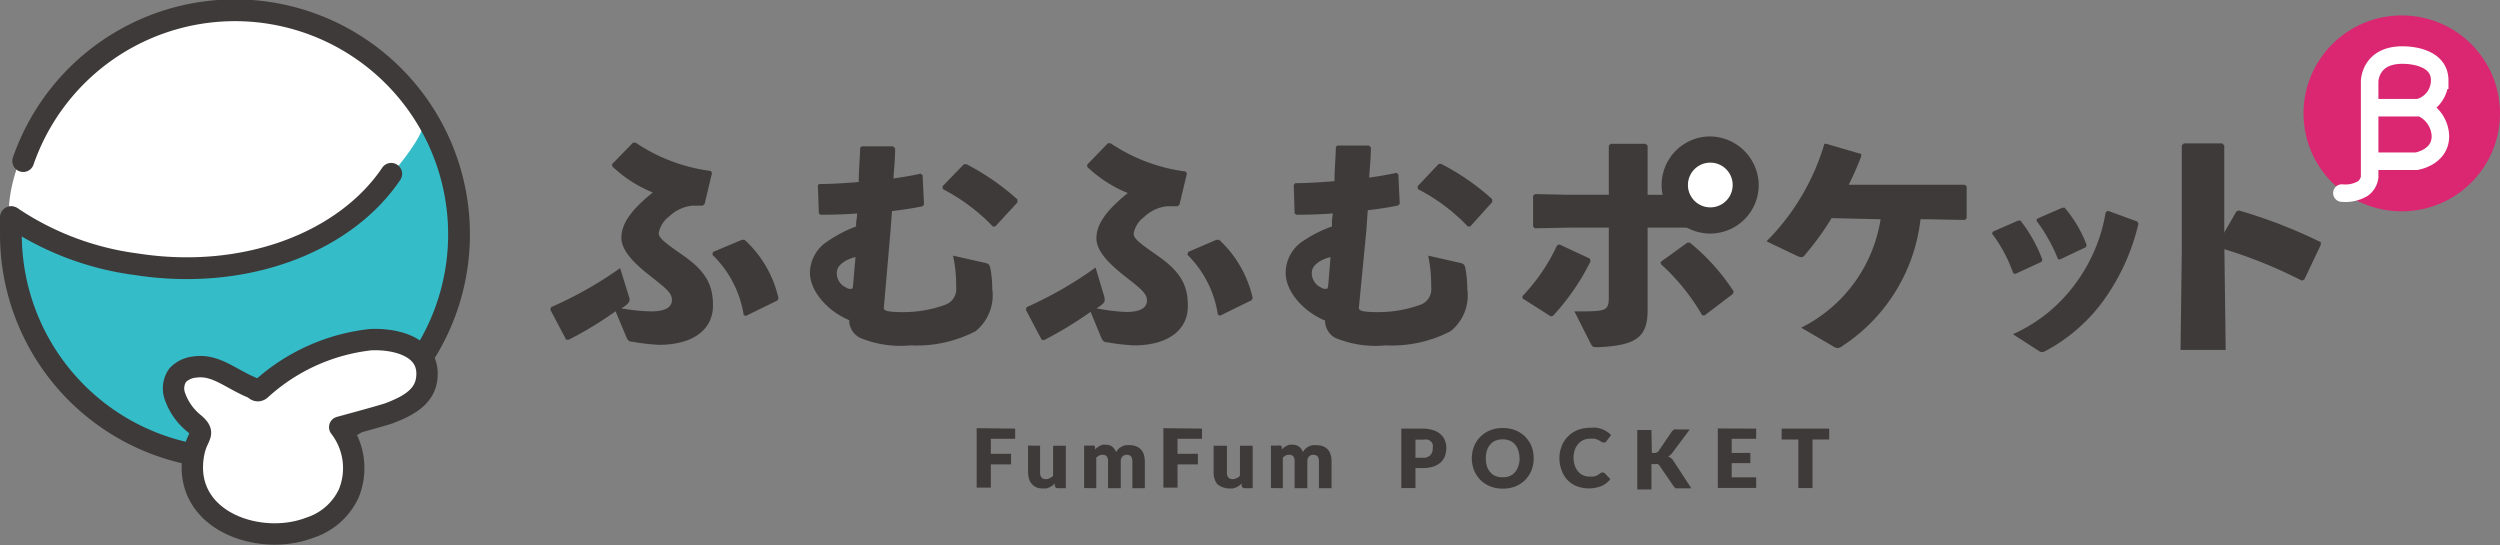 <svg xmlns="http://www.w3.org/2000/svg" width="176.62" height="38.51" viewBox="0 0 176.62 38.51"><rect x="0" y="0" width="176.62" height="38.51" fill="#808080" stroke="none"/><path d="M140.8,16.36l1.79-.78h.15a10.34,10.34,0,0,1,1.55,2.77l-.07.15-1.84.85-.15-.05a10.34,10.34,0,0,0-1.5-2.8Zm8.12-1.47,2.07.76.09.15a15.26,15.26,0,0,1-2.37,5.29,12.07,12.07,0,0,1-4.17,3.69.65.65,0,0,1-.27.1.5.5,0,0,1-.25-.1l-1.81-1.17a11,11,0,0,0,4.34-3.47A11.65,11.65,0,0,0,148.76,15Zm-5,.56,1.79-.78.15,0a8.88,8.88,0,0,1,1.56,2.65l-.07.15-1.8.85-.15,0a11.83,11.83,0,0,0-1.53-2.73Z" style="fill:#3e3a39"/><path d="M157.15,16.5v1.22l.09,7h-3.19l.09-7V10.26l.15-.13H157l.14.15V16.5Z" style="fill:#3e3a39"/><path d="M156.81,17,158,14.93l.18-.06a35.78,35.78,0,0,1,5.78,2.24l0,.18-1.17,2.47-.18.06A33.47,33.47,0,0,0,157,17.56" style="fill:#3e3a39"/><path d="M44.42,20.91a.9.9,0,0,1,.06.26.42.42,0,0,1-.12.27,1.8,1.8,0,0,1-.47.34A13.61,13.61,0,0,0,46,22c1,0,1.47-.29,1.47-.81s-.45-.84-1.64-1.78-1.93-1.79-1.93-2.61.45-1.79,2.22-3.2a9.16,9.16,0,0,1-2.87-1.85v-.16l1.47-1.51.19,0a12.26,12.26,0,0,0,5.32,2l.07.15-.52,2.18-.14.12H48.9a2.76,2.76,0,0,0-1.62.76,1.87,1.87,0,0,0-.74,1.17c0,.34.33.62,1.76,1.61,1.62,1.15,2.07,2.1,2.07,3.52,0,1.77-1.52,2.77-3.79,2.77a13.47,13.47,0,0,1-1.91-.22c-.25,0-.33-.11-.45-.4l-.73-1.75a25.76,25.76,0,0,1-3.29,2L40,24l-1.12-2.12.05-.18a27,27,0,0,0,4.88-2.76Zm5.95-3.11,2.05-.86.18,0A7.93,7.93,0,0,1,55,21.08l-.08.15-2.23,1.09-.15-.07A7.56,7.56,0,0,0,50.33,18Z" style="fill:#3e3a39"/><path d="M62.44,21.76c0,.17.2.29,1.29.29a8.65,8.65,0,0,0,3-.5,1.18,1.18,0,0,0,.82-1.28,9.69,9.69,0,0,0-.22-2.21l2.3.52c.22.05.29.14.34.39a7.73,7.73,0,0,1,.13,1.43,3.26,3.26,0,0,1-1.18,3,9,9,0,0,1-4.57,1,7.44,7.44,0,0,1-3.58-.53A1.4,1.4,0,0,1,60,22.77a.76.76,0,0,1,0-.15c-1.4-.57-2.78-1.95-2.78-3.38A2.69,2.69,0,0,1,58.54,17a9.13,9.13,0,0,1,1.94-1c0-.61.06-.38.07-.92-.89.07-1.79.09-2.58.09l-.12-.1-.07-2L57.9,13c.93,0,1.86-.07,2.77-.14,0-.81.07-1.48.1-2.42l.1-.1H63.1l.14.14c0,.74-.07,1.32-.12,2.13.67-.1,1.31-.2,1.92-.34l.14.1.1,2.09-.12.12c-.66.13-1.38.25-2.14.33l-.11,1.44Zm-2-3.6c-.61.14-1.29.53-1.32,1.05a1.1,1.1,0,0,0,.65,1.1.49.49,0,0,0,.31.1c.13,0,.17,0,.19-.29Zm6.15-5L68.1,11.6l.18,0a17.3,17.3,0,0,1,3.6,2.49v.21L70.31,16l-.17,0a13.36,13.36,0,0,0-3.53-2.64Z" style="fill:#3e3a39"/><path d="M78,20.91a1.25,1.25,0,0,1,.05.26.38.38,0,0,1-.12.27,1.8,1.8,0,0,1-.47.34,13.61,13.61,0,0,0,2.1.26c1,0,1.47-.29,1.47-.81s-.45-.84-1.64-1.78-1.93-1.79-1.93-2.61.45-1.79,2.22-3.2a9.16,9.16,0,0,1-2.87-1.85l0-.16,1.46-1.51.19,0a12.31,12.31,0,0,0,5.32,2l.07.15-.52,2.18-.13.12h-.75a2.76,2.76,0,0,0-1.62.76,1.87,1.87,0,0,0-.74,1.17c0,.34.33.62,1.76,1.61,1.62,1.15,2.07,2.1,2.07,3.52,0,1.77-1.52,2.77-3.79,2.77a13.64,13.64,0,0,1-1.91-.22c-.24,0-.33-.11-.45-.4l-.72-1.75a27.22,27.22,0,0,1-3.29,2L73.59,24l-1.12-2.12.06-.18A27.25,27.25,0,0,0,77.4,18.9Zm5.94-3.11,2-.86.19,0a8,8,0,0,1,2.37,4.12l-.08.15-2.22,1.09-.16-.07A7.5,7.5,0,0,0,83.89,18Z" style="fill:#3e3a39"/><path d="M96,21.76c0,.17.21.29,1.29.29a8.65,8.65,0,0,0,3-.5,1.17,1.17,0,0,0,.82-1.28,10.28,10.28,0,0,0-.21-2.21l2.29.52c.22.05.29.14.34.39a7.73,7.73,0,0,1,.13,1.43,3.24,3.24,0,0,1-1.18,3,9,9,0,0,1-4.57,1,7.44,7.44,0,0,1-3.58-.53,1.4,1.4,0,0,1-.71-1.07.39.39,0,0,1,0-.15c-1.4-.57-2.79-1.95-2.79-3.38A2.69,2.69,0,0,1,92.1,17a9,9,0,0,1,2-1c0-.61,0-.38.06-.92-.89.07-1.79.09-2.58.09l-.12-.1-.06-2,.11-.13c.93,0,1.86-.07,2.77-.14,0-.81.07-1.48.1-2.42l.1-.1h2.23l.14.14c0,.74-.07,1.32-.12,2.13.67-.1,1.32-.2,1.92-.34l.14.1.1,2.09-.12.12c-.66.13-1.38.25-2.14.33l-.1,1.44Zm-2-3.6c-.61.14-1.29.53-1.32,1.05a1.11,1.11,0,0,0,.65,1.1.5.5,0,0,0,.31.1c.13,0,.17,0,.2-.29Zm6.15-5,1.49-1.58.18,0a16.79,16.79,0,0,1,3.6,2.49l0,.21L103.87,16l-.17,0a13.2,13.2,0,0,0-3.53-2.64Z" style="fill:#3e3a39"/><path d="M109.56,22.35l-2-1.27,0-.16A13.27,13.27,0,0,0,110,17.34l.17-.07,2.15,1,.05.19a16.46,16.46,0,0,1-2.65,3.85Zm1.24-8.59h2.86V10.28l.14-.12h2.46l.14.13v3.47h2.89l2.3,0,.13.12V16l-.12.13-2.25-.05H116.4v3.4l0,2.29v.17c0,1.92-.86,2.47-3.51,2.59-.35,0-.38,0-.54-.31L111.23,22c2.31,0,2.43,0,2.43-1.1V16.08h-2.77l-2.46.05-.12-.13V13.82l.15-.11Zm11.63,7-2,1.52h-.17a15,15,0,0,0-2.93-3.63v-.15l1.88-1.36h.17a14.81,14.81,0,0,1,3.1,3.45Z" style="fill:#3e3a39"/><path d="M129.4,15.41A19.52,19.52,0,0,1,127.52,18a.34.34,0,0,1-.24.17.91.91,0,0,1-.38-.12l-2.1-1a16.29,16.29,0,0,0,4.09-6.89l.13,0,2.47.72,0,.17a21.12,21.12,0,0,1-.88,2h5.56l2.62,0,.15.11v2.25l-.12.13-2.65-.05h-.49a12.35,12.35,0,0,1-5.47,8.92.74.74,0,0,1-.38.18.92.92,0,0,1-.4-.17l-2.18-1.27a10.35,10.35,0,0,0,5.61-7.66Z" style="fill:#3e3a39"/><path d="M120.83,9.64a3.43,3.43,0,1,0,3.42,3.45A3.47,3.47,0,0,0,120.83,9.64Zm0,5a1.54,1.54,0,1,1,1.52-1.52A1.51,1.51,0,0,1,120.83,14.61Z" style="fill:#3e3a39"/><path d="M120.83,11.49a1.58,1.58,0,1,0,0,3.16,1.58,1.58,0,0,0,0-3.16Z" style="fill:#fff"/><path d="M71.72,30.28V31H70v1.06h1.43v.75H70v1.64H69v-4.2Z" style="fill:#3e3a39"/><path d="M73.48,31.49v1.9a.51.51,0,0,0,.1.34.38.38,0,0,0,.3.12.6.6,0,0,0,.27-.06,1,1,0,0,0,.25-.17V31.49h.9v3h-.56a.22.22,0,0,1-.22-.15l0-.18-.18.16-.2.11-.22.08-.27,0a1.14,1.14,0,0,1-.43-.08.87.87,0,0,1-.32-.24.91.91,0,0,1-.2-.36,1.63,1.63,0,0,1-.07-.45v-1.9Z" style="fill:#3e3a39"/><path d="M76.59,34.48v-3h.55a.2.2,0,0,1,.14,0,.15.15,0,0,1,.08.11l0,.16a1.07,1.07,0,0,1,.16-.14l.17-.11.2-.08a1,1,0,0,1,.24,0,.73.73,0,0,1,.45.14.88.88,0,0,1,.27.38,1.08,1.08,0,0,1,.18-.24,1.25,1.25,0,0,1,.24-.16,1.14,1.14,0,0,1,.26-.09l.28,0a1.3,1.3,0,0,1,.46.08,1,1,0,0,1,.33.22,1.07,1.07,0,0,1,.21.36,1.73,1.73,0,0,1,.07.48v1.9H80v-1.9c0-.31-.13-.46-.4-.46a.41.41,0,0,0-.3.12.44.44,0,0,0-.12.34v1.9h-.9v-1.9a.5.5,0,0,0-.1-.36.37.37,0,0,0-.29-.1.46.46,0,0,0-.23.05,1,1,0,0,0-.21.15v2.16Z" style="fill:#3e3a39"/><path d="M84.92,30.28V31H83.19v1.06h1.44v.75H83.19v1.64h-1v-4.2Z" style="fill:#3e3a39"/><path d="M86.68,31.49v1.9a.51.51,0,0,0,.1.34.36.36,0,0,0,.3.12.63.63,0,0,0,.27-.06,1,1,0,0,0,.25-.17V31.49h.9v3h-.56a.22.22,0,0,1-.22-.15l0-.18-.18.16-.2.11-.23.08-.26,0a1.19,1.19,0,0,1-.44-.08A1.08,1.08,0,0,1,86,34.2a1,1,0,0,1-.19-.36,1.33,1.33,0,0,1-.07-.45v-1.9Z" style="fill:#3e3a39"/><path d="M89.79,34.48v-3h.55a.21.21,0,0,1,.14,0,.19.19,0,0,1,.08.11l0,.16.15-.14.18-.11.2-.08a.88.88,0,0,1,.24,0,.73.73,0,0,1,.45.14.88.88,0,0,1,.27.38,1.08,1.08,0,0,1,.18-.24,1,1,0,0,1,.24-.16,1.14,1.14,0,0,1,.26-.09l.28,0a1.34,1.34,0,0,1,.46.08,1,1,0,0,1,.33.22.91.91,0,0,1,.2.36,1.43,1.43,0,0,1,.07.48v1.9h-.89v-1.9c0-.31-.13-.46-.4-.46a.41.41,0,0,0-.3.12.44.44,0,0,0-.12.34v1.9h-.9v-1.9a.5.5,0,0,0-.1-.36.4.4,0,0,0-.3-.1.48.48,0,0,0-.23.05,1,1,0,0,0-.2.15v2.16Z" style="fill:#3e3a39"/><path d="M100,33.07v1.41H99v-4.2h1.49a2.44,2.44,0,0,1,.76.11,1.31,1.31,0,0,1,.52.29,1.1,1.1,0,0,1,.31.43,1.4,1.4,0,0,1,.1.54,1.81,1.81,0,0,1-.1.58,1.25,1.25,0,0,1-.31.45,1.58,1.58,0,0,1-.53.29,2.39,2.39,0,0,1-.75.1Zm0-.73h.51a.7.7,0,0,0,.54-.18.69.69,0,0,0,.17-.51.75.75,0,0,0,0-.26.46.46,0,0,0-.13-.2.58.58,0,0,0-.23-.13.91.91,0,0,0-.31,0H100Z" style="fill:#3e3a39"/><path d="M108.35,32.38a2.32,2.32,0,0,1-.15.84,2.17,2.17,0,0,1-.45.69,2.12,2.12,0,0,1-.68.45,2.36,2.36,0,0,1-.9.16,2.31,2.31,0,0,1-.89-.16,2.06,2.06,0,0,1-.69-.45,2,2,0,0,1-.45-.69,2.31,2.31,0,0,1,0-1.69,2,2,0,0,1,.45-.68,2.06,2.06,0,0,1,.69-.45,2.31,2.31,0,0,1,.89-.16,2.36,2.36,0,0,1,.9.16,2.12,2.12,0,0,1,.68.45,2.24,2.24,0,0,1,.45.68A2.37,2.37,0,0,1,108.35,32.38Zm-1,0a1.6,1.6,0,0,0-.09-.56,1.06,1.06,0,0,0-.23-.42.91.91,0,0,0-.37-.27,1.28,1.28,0,0,0-.5-.09,1.31,1.31,0,0,0-.5.09.91.91,0,0,0-.37.27,1.08,1.08,0,0,0-.24.42,1.89,1.89,0,0,0-.08.56,1.94,1.94,0,0,0,.08.56,1.08,1.08,0,0,0,.24.42.91.91,0,0,0,.37.27,1.31,1.31,0,0,0,.5.09,1.28,1.28,0,0,0,.5-.09.91.91,0,0,0,.37-.27,1.06,1.06,0,0,0,.23-.42A1.64,1.64,0,0,0,107.36,32.38Z" style="fill:#3e3a39"/><path d="M113.24,33.39h.07a.18.18,0,0,1,.07.05l.39.41a1.62,1.62,0,0,1-.64.49,2.43,2.43,0,0,1-1.76,0,1.89,1.89,0,0,1-.65-.45,2,2,0,0,1-.4-.68,2.34,2.34,0,0,1-.15-.85,2.2,2.2,0,0,1,.17-.86,1.76,1.76,0,0,1,.45-.68,2.06,2.06,0,0,1,.69-.45,2.56,2.56,0,0,1,.89-.15,2.15,2.15,0,0,1,.45,0,2.22,2.22,0,0,1,.39.11,1.83,1.83,0,0,1,.34.18,2,2,0,0,1,.27.22l-.33.44a.3.3,0,0,1-.08.08.17.17,0,0,1-.12,0l-.1,0-.09-.06-.12-.07-.14-.07-.2-.06-.27,0a1.3,1.3,0,0,0-.49.09,1,1,0,0,0-.37.27,1.27,1.27,0,0,0-.25.42,1.64,1.64,0,0,0-.09.56,1.7,1.7,0,0,0,.09.57,1.22,1.22,0,0,0,.24.42,1,1,0,0,0,.35.26,1.08,1.08,0,0,0,.44.09h.24a.65.65,0,0,0,.2-.05.49.49,0,0,0,.18-.08l.18-.12a.18.18,0,0,1,.07-.05Z" style="fill:#3e3a39"/><path d="M116.7,32h.15a.37.37,0,0,0,.32-.13l.94-1.38a.5.5,0,0,1,.18-.15.62.62,0,0,1,.25,0h.84L118.14,32a1,1,0,0,1-.14.15l-.15.1a.78.78,0,0,1,.2.11.79.79,0,0,1,.17.19l1.27,1.95h-1l-.1,0a.13.13,0,0,1-.07-.06.23.23,0,0,1-.07-.07l-1-1.46a.3.3,0,0,0-.13-.12.58.58,0,0,0-.21,0h-.24v1.79h-1v-4.2h1Z" style="fill:#3e3a39"/><path d="M124.07,30.28V31h-1.73v1h1.32v.72h-1.32v1h1.73v.75h-2.71v-4.2Z" style="fill:#3e3a39"/><path d="M129.23,30.28v.77h-1.18v3.43h-1V31.05h-1.18v-.77Z" style="fill:#3e3a39"/><path d="M32.47,14.75c1.1,8.55-4.6,15.92-13.6,17.07S1.86,27.49.77,19A16.34,16.34,0,0,1,14.91.89,15.68,15.68,0,0,1,32.47,14.75Z" style="fill:#34bdc9"/><path d="M29.87,9c-.44,1.67-6.56,9.74-14.73,10A28.86,28.86,0,0,1,.62,15.11C.57,10.52,5.24,2.5,13.29,1.09,23.76-.74,30.31,7.35,29.87,9Z" style="fill:#fff"/><path d="M1.64,11.38a15.83,15.83,0,1,1-.87,5.2c0-.42,0-.82,0-1.23" style="fill:none;stroke:#3e3a39;stroke-linecap:round;stroke-linejoin:round;stroke-width:1.539px"/><path d="M27.64,12.28c-3.27,4.85-10.34,7.58-18,6.39A20.52,20.52,0,0,1,.82,15.35" style="fill:none;stroke:#3e3a39;stroke-linecap:round;stroke-linejoin:round;stroke-width:1.539px"/><path d="M12.36,28a1.63,1.63,0,0,1,.19-1.49,1.9,1.9,0,0,1,1.22-.58c1.47-.21,2.5.82,4.05,1.46.15.06.26.23.42.21s.23-.15.34-.23A13.75,13.75,0,0,1,26.15,24c1.59-.09,4.28.39,4,2.73-.15,1.38-1.46,2-2.62,2.45-.41.16-3.53,1-3.53,1a4.72,4.72,0,0,1,.63,4.7,4.57,4.57,0,0,1-2.74,2.4c-3.62,1.4-9.16-.55-8.19-5.33.25-1.22.87-1.27.06-2A4.26,4.26,0,0,1,12.36,28Z" style="fill:#fff;stroke:#3e3a39;stroke-linecap:round;stroke-linejoin:round;stroke-width:1.51px"/><ellipse cx="169.68" cy="8.01" rx="6.94" ry="6.92" style="fill:#db2672"/><path d="M165.45,13.64a2.43,2.43,0,0,0,1.48-.32,1.19,1.19,0,0,0,.48-.8V5.76s0-1.87,2.31-1.87c1.08,0,2.64.36,2.64,1.78A2,2,0,0,1,171,7.57" style="fill:none;stroke:#fff;stroke-linecap:round;stroke-miterlimit:10;stroke-width:1.238px"/><path d="M167.41,11.39h3.31s1.7-.27,1.69-1.78a2.26,2.26,0,0,0-1.37-2h-3.63" style="fill:none;stroke:#fff;stroke-miterlimit:10;stroke-width:1.238px"/></svg>
